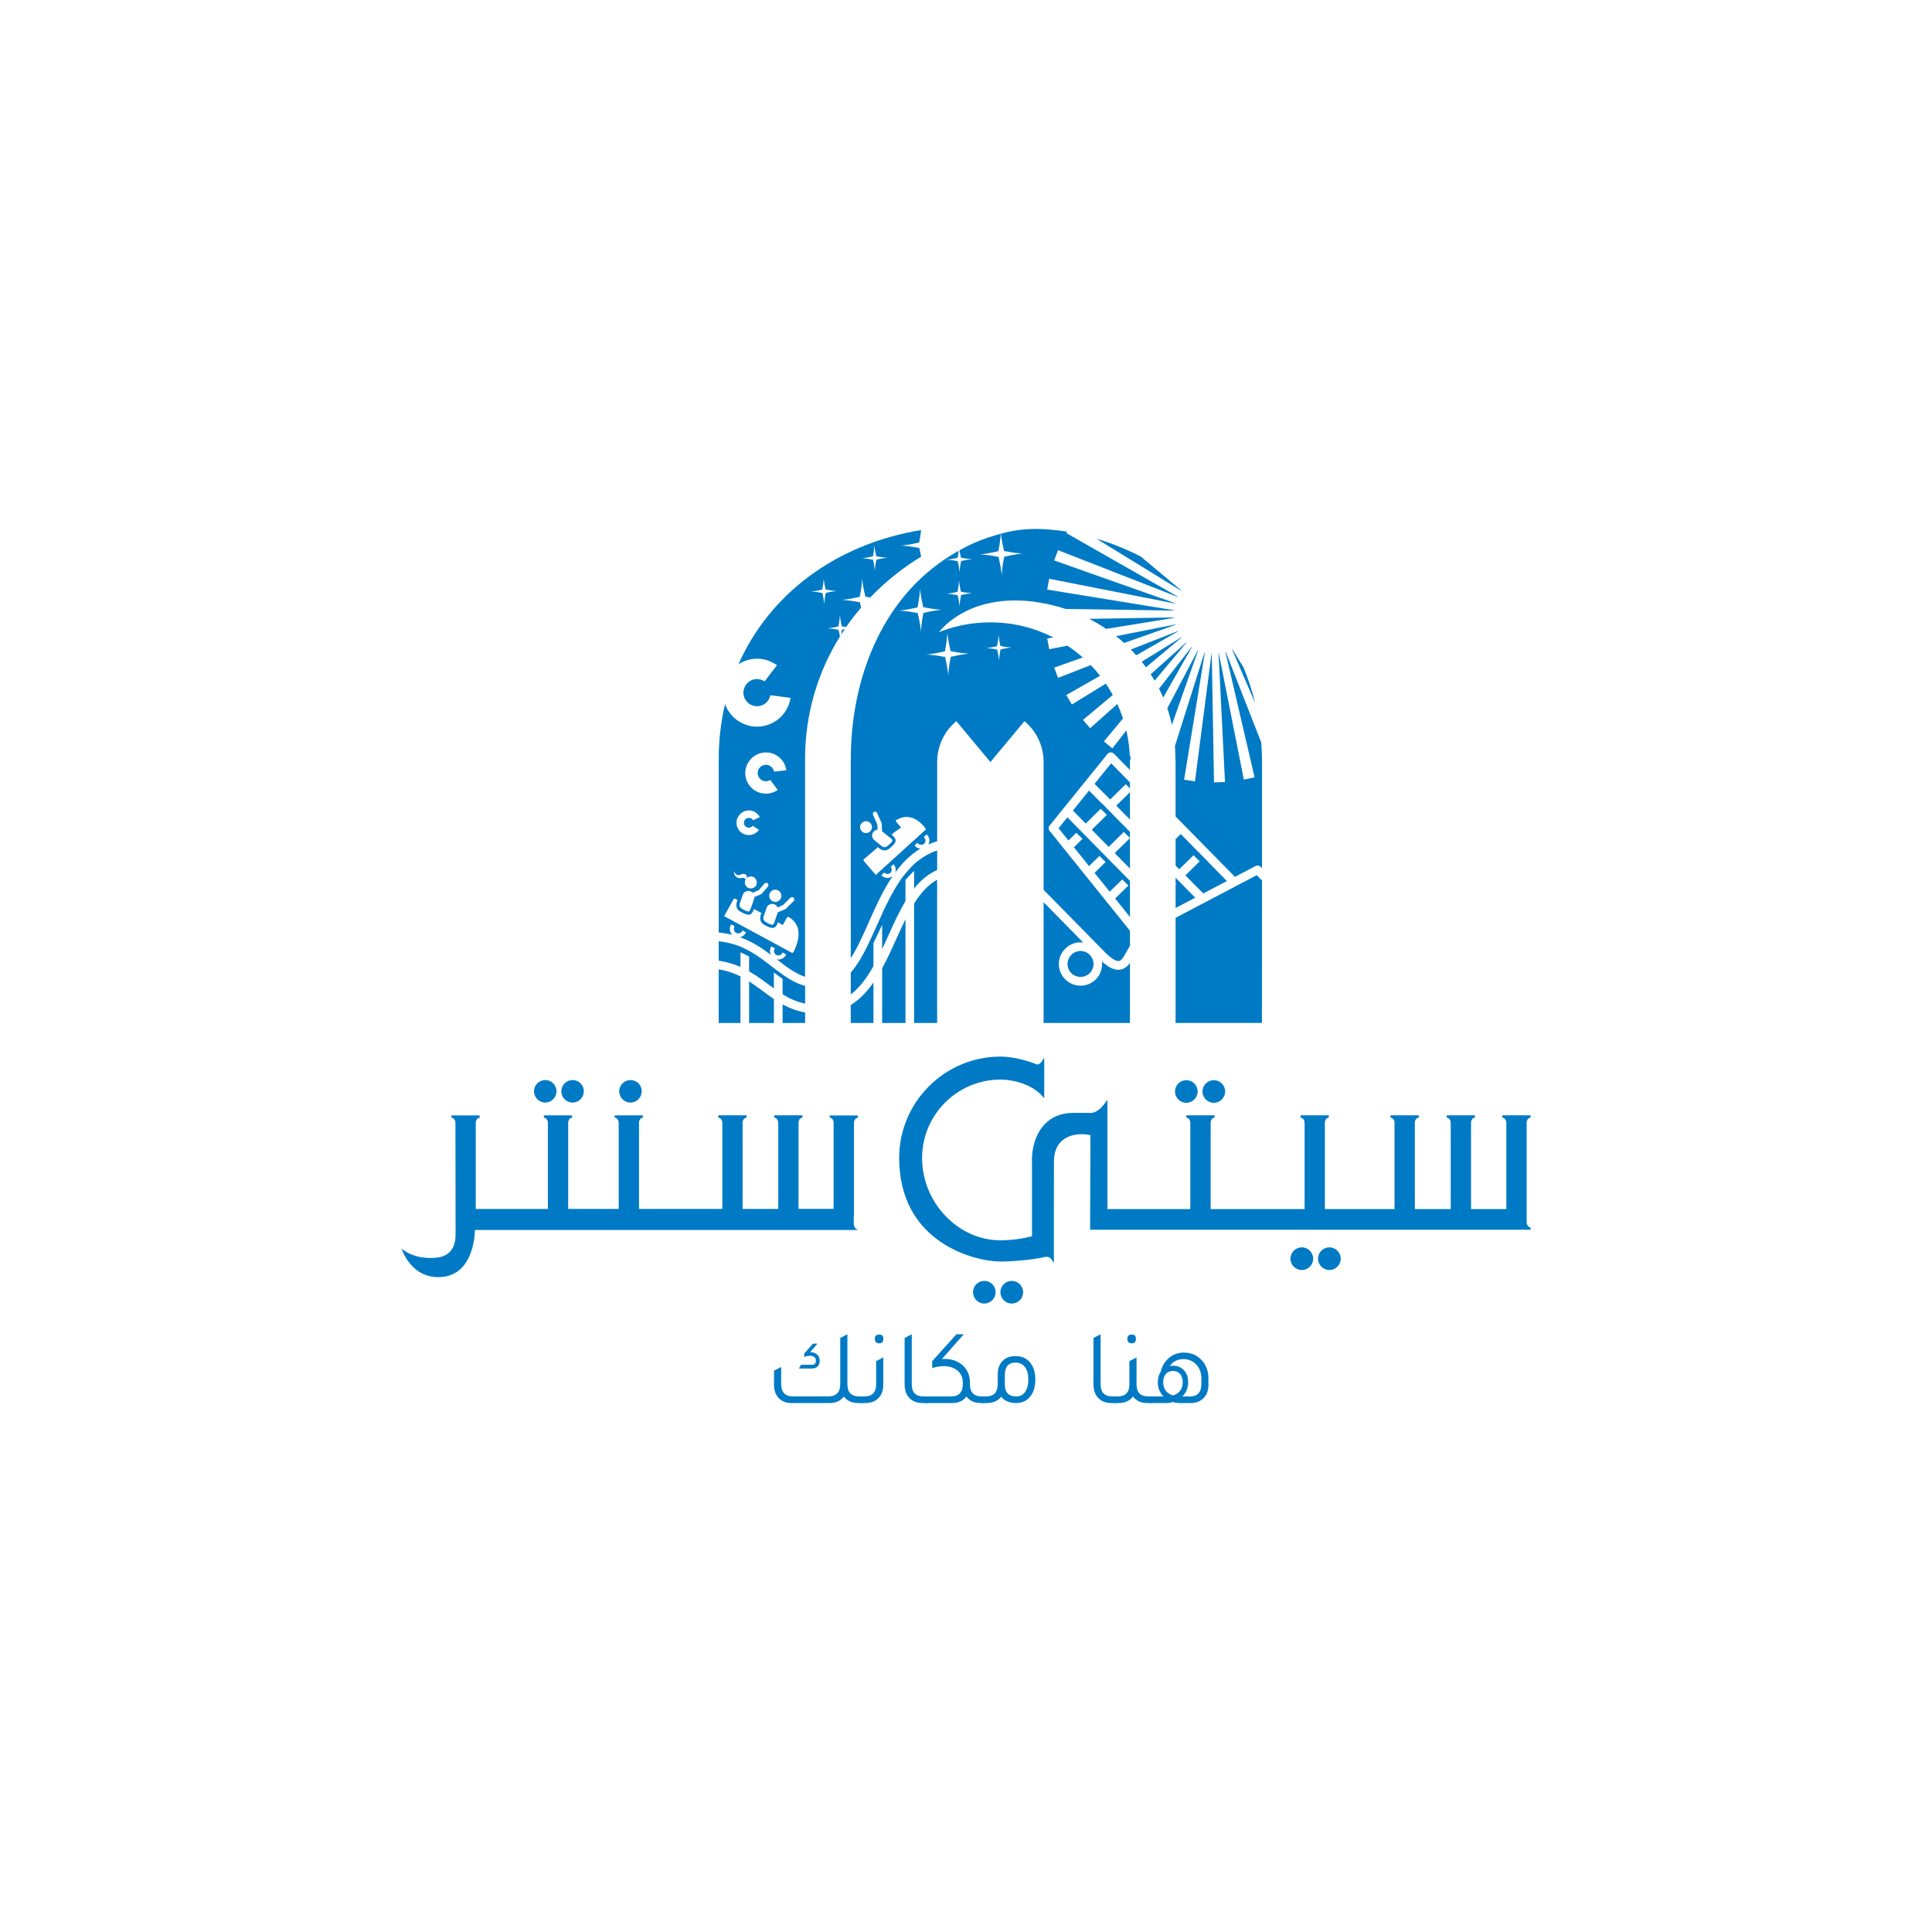 <?xml version="1.0" encoding="UTF-8"?>
<svg id="Layer_2" xmlns="http://www.w3.org/2000/svg" viewBox="0 0 1000 1000">
  <defs>
    <style>
      .cls-1 {
        fill: #007ac5;
      }
    </style>
  </defs>
  <path class="cls-1" d="M419.38,699.89c1.51,0,2.7.41,3.59,1.21.88.81,1.32,1.9,1.32,3.26,0,1.22-.36,2.18-1.08,2.9-.72.72-1.66,1.08-2.84,1.08h-6.84l1.05-1.93h5.63c1.4,0,2.1-.7,2.1-2.1,0-1.69-1.07-2.54-3.2-2.54-1.1,0-2.04.22-2.82.66v-1.88l4.53-5.08h2.32l-3.81,4.41h.06ZM444.72,722.79h1.88v3.42h-2.37c-3.31,0-5.8-1.12-7.45-3.37-1.66,2.25-4.16,3.37-7.51,3.37h-19.7c-2.72,0-4.89-.86-6.51-2.57-1.62-1.71-2.43-4.02-2.43-6.93v-7.23l3.7-1.93v8.72c0,4.34,2.02,6.51,6.07,6.51h18.49c4.01,0,6.02-2.17,6.02-6.51v-23.73l3.7-1.93v25.89c0,4.2,2.04,6.29,6.13,6.29"/>
  <path class="cls-1" d="M455.09,695.31c-1.51,0-2.26-.77-2.26-2.32s.75-2.21,2.26-2.21,2.15.74,2.15,2.21c0,1.55-.72,2.32-2.15,2.32M445.49,726.21v-3.42h1.93c4.05,0,6.07-2.1,6.07-6.29v-11.98l3.7-1.93v14.02c0,3.09-.9,5.5-2.7,7.23-1.65,1.58-3.86,2.37-6.62,2.37h-2.37Z"/>
  <path class="cls-1" d="M477.56,726.21c-3.13,0-5.54-1.01-7.23-3.04-1.4-1.73-2.1-3.92-2.1-6.57v-24.06l3.7-1.93v25.89c0,4.2,2.02,6.29,6.07,6.29h1.93v3.42h-2.37Z"/>
  <path class="cls-1" d="M508.13,722.79h1.38v3.42h-1.82c-3.31,0-5.79-1.12-7.45-3.37-1.66,2.25-4.16,3.37-7.51,3.37h-13.91v-3.42h13.52c4.01,0,6.01-2.15,6.01-6.46v-.55c0-3.02-1.1-5.28-3.31-6.79-1.77-1.25-3.97-1.88-6.62-1.88-1.99,0-3.96.35-5.91,1.05v-3.64l12.53-13.91h3.81l-11.32,12.81c.37-.04.75-.06,1.16-.06,3.53,0,6.47.9,8.83,2.7,3.02,2.32,4.53,5.54,4.53,9.66v.77c0,4.2,2.02,6.29,6.07,6.29"/>
  <path class="cls-1" d="M520.11,716.72c0,4.05,1.99,6.07,5.96,6.07,1.91,0,3.42-.77,4.53-2.32,1.1-1.55,1.66-3.7,1.66-6.46s-.58-4.86-1.74-6.4c-1.16-1.55-2.79-2.32-4.89-2.32-3.68,0-5.52,2.15-5.52,6.46v4.97ZM516.41,711.42c0-3.13.94-5.56,2.82-7.29,1.62-1.47,3.75-2.21,6.4-2.21,3.42,0,6.05,1.25,7.89,3.75,1.58,2.13,2.37,4.93,2.37,8.39,0,3.94-1.01,7.01-3.04,9.22-1.77,1.95-4.06,2.93-6.9,2.93-3.46,0-6.04-1.1-7.73-3.31-1.66,2.21-4.14,3.31-7.45,3.31h-2.37v-3.42h1.93c4.05,0,6.07-2.1,6.07-6.29v-5.08Z"/>
  <path class="cls-1" d="M575.3,726.21c-3.13,0-5.54-1.01-7.23-3.04-1.4-1.73-2.1-3.92-2.1-6.57v-24.06l3.7-1.93v25.89c0,4.2,2.02,6.29,6.07,6.29h1.93v3.42h-2.37Z"/>
  <path class="cls-1" d="M585.79,695.3c-1.51,0-2.26-.77-2.26-2.32s.75-2.21,2.26-2.21,2.15.74,2.15,2.21c0,1.55-.72,2.32-2.15,2.32M594.34,722.79h1.93v3.42h-2.37c-3.31,0-5.79-1.12-7.45-3.37-1.73,2.25-4.23,3.37-7.51,3.37h-2.37v-3.42h1.93c4.05,0,6.07-2.1,6.07-6.29v-11.98l3.7-1.93v13.91c0,4.2,2.02,6.29,6.07,6.29"/>
  <path class="cls-1" d="M621.83,716.28v-2.7c0-3.31-1.07-5.92-3.2-7.84-1.73-1.51-3.75-2.26-6.07-2.26-3.09,0-5.45,1.2-7.07,3.59.55-.11,1.1-.16,1.66-.16,2.35,0,4.25.78,5.68,2.35,1.43,1.56,2.15,3.63,2.15,6.21,0,2.91-1,5.35-2.98,7.34h3.87c3.97,0,5.96-2.17,5.96-6.51M607.15,722.3c3.35-1.1,5.02-3.42,5.02-6.95,0-1.73-.45-3.12-1.35-4.17-.9-1.05-2.12-1.57-3.67-1.57s-2.78.52-3.7,1.55c-.92,1.03-1.38,2.43-1.38,4.19,0,3.53,1.69,5.85,5.08,6.95M600.75,710.04c.77-3.05,2.23-5.47,4.39-7.26,2.15-1.79,4.68-2.68,7.59-2.68,3.72,0,6.81,1.31,9.27,3.92,2.32,2.5,3.48,5.68,3.48,9.55v3.15c0,3.13-.96,5.56-2.87,7.29-1.62,1.47-3.77,2.21-6.46,2.21h-5.46c-1.29,0-2.48-.18-3.59-.55-1.1.37-2.26.55-3.48.55h-8.44v-3.42h7.07c-1.99-1.99-2.98-4.43-2.98-7.34,0-2.13.5-3.94,1.49-5.41"/>
  <path class="cls-1" d="M447.92,311.99c.1-.12.21-.24.33-.37-.09.02-.18.05-.27.06-.04.11-.05.2-.06.3"/>
  <path class="cls-1" d="M435.34,328.56c.62-.99,1.26-1.97,1.92-2.92-.47.1-.95.19-1.47.32-.18.98-.33,1.84-.44,2.6"/>
  <path class="cls-1" d="M405.52,504.74c-2.19-1.51-5.28-3.9-6.1-4.53-3.67-2.85-7.39-5.71-11.68-8.05-1.66-.92-3.19-1.62-4.48-2.15v-.02c-3.32-1.36-7.05-2.34-11.27-2.8v10.04c4.23.66,7.95,1.79,11.27,3.24v-7.56c1.53.66,3.14,1.45,4.48,2.17v7.7c3.61,2.04,6.77,4.37,9.8,6.62,1.03.75,2.02,1.49,3.03,2.22l-.02-8.29c1.32,1.01,3.09,2.33,4.49,3.35l.03,7.97c3.48,2.15,7.21,3.9,11.67,4.81,0-2.6,0-5.7-.02-9.15-4.12-1.16-7.74-3.16-11.19-5.56"/>
  <path class="cls-1" d="M383.26,505.38c-3.32-1.64-6.97-2.94-11.27-3.64v27.75h11.27v-24.11Z"/>
  <path class="cls-1" d="M394.86,513c-2.35-1.74-4.69-3.46-7.13-5.03v21.52h12.85l-.02-12.38c-1.97-1.32-3.84-2.72-5.7-4.11"/>
  <path class="cls-1" d="M405.07,519.87v9.62h11.66v-5.45c-4.43-.8-8.26-2.31-11.66-4.17"/>
  <polygon class="cls-1" points="584.86 424.19 584.86 410.04 577.77 417.01 584.86 424.19"/>
  <polygon class="cls-1" points="584.86 449.57 584.86 433.79 576.98 441.56 584.86 449.57"/>
  <polygon class="cls-1" points="575.13 395.08 566.54 405.7 574.62 413.83 582.67 405.91 584.86 408.07 584.86 405.02 584.22 404.36 584.25 404.34 575.13 395.08"/>
  <path class="cls-1" d="M584.86,474.65v-18.7l-4.14-4.22-.02.02-5.13-5.25-6.43-6.52-5.38-5.48h.01l-6.54-6.62-4.74-4.84-4.57,5.66c1.08,1.32,2.85,3.56,5.11,6.34l4.06-3.99,3.2,3.16-4.44,4.34c2.37,2.94,5.06,6.28,7.84,9.75l5.37-5.27,3.2,3.14-5.72,5.64c2.65,3.27,5.3,6.6,7.85,9.74l6.47-6.36,3.21,3.16-6.86,6.72c2.99,3.73,5.64,7.04,7.66,9.57"/>
  <polygon class="cls-1" points="555.34 419.54 561.96 426.27 569.72 418.64 572.92 421.77 565.1 429.47 573.84 438.35 581.71 430.61 584.86 433.71 584.86 430.57 581.85 427.5 577 422.62 577.02 422.62 570.52 415.99 570.46 416.04 563.68 409.2 555.34 419.54"/>
  <polygon class="cls-1" points="612.43 458.37 612.47 458.37 608.48 454.31 608.48 457.4 608.85 457.74 608.48 458.09 608.48 469.98 618.66 464.63 612.43 458.37"/>
  <path class="cls-1" d="M650.49,452.97l-42.01,22.08v54.43h44.69s.02-38.12.05-73.74l-2.73-2.77Z"/>
  <path class="cls-1" d="M554.58,494.17c-1.28,1.27-2,2.95-2.04,4.75,0,1.78.67,3.47,1.94,4.74,2.51,2.57,6.93,2.62,9.5.09,2.65-2.6,2.69-6.88.09-9.51-1.26-1.29-2.99-2.01-4.78-2.01s-3.45.68-4.71,1.93"/>
  <polygon class="cls-1" points="635.05 456.01 625.12 445.93 625.17 445.92 618.63 439.29 618.63 439.31 611.15 431.71 608.48 434.31 608.48 448 610.38 449.92 617.78 442.68 620.98 445.82 613.55 453.11 622.8 462.45 635.05 456.01"/>
  <polygon class="cls-1" points="583.94 392.84 585.08 393.48 585.01 391 583.94 392.84"/>
  <path class="cls-1" d="M614.04,332.71l.04-.05s-.08-.05-.11-.1l-.06.05-18.32,16.38c.71,1.09,1.4,2.21,2.05,3.32l16.39-19.6Z"/>
  <path class="cls-1" d="M616.9,335l.05-.07s-.11-.06-.14-.1l-.06.06-16.83,21.57c.74,1.49,1.45,3.04,2.13,4.61l14.85-26.08Z"/>
  <path class="cls-1" d="M620.11,336.74l.04-.09s-.07-.05-.14-.07l-.05.11-15.76,29.92c.95,2.79,1.73,5.65,2.36,8.56l13.55-38.42Z"/>
  <path class="cls-1" d="M593.14,345.4l18.49-15.46h.02c-.02-.05-.04-.1-.08-.13l-.05.02-20.57,12.67c.74.95,1.48,1.9,2.19,2.9"/>
  <path class="cls-1" d="M611.42,305.81s.07-.09.09-.14l-20.98-17.55c-7.13-3.71-14.83-6.83-23.04-9.3l43.93,26.99Z"/>
  <path class="cls-1" d="M607.68,319.57l-43.91.76c3.04,1.56,5.99,3.28,8.78,5.19l35.16-5.73c0-.07,0-.14-.04-.22"/>
  <path class="cls-1" d="M608.37,323.22l-30.72,6.05c1.43,1.13,2.82,2.31,4.16,3.54l26.6-9.4c-.02-.07-.02-.13-.04-.19"/>
  <path class="cls-1" d="M649.62,363.79c-1.53-6.38-3.56-12.52-6-18.38l-5.78-9.36-.1-.16s-.08.05-.11.06l.07.16,11.93,27.68Z"/>
  <path class="cls-1" d="M652.8,384.23l-18.33-46.77-.07-.17s-.1.06-.12.07v.14s15.09,64.86,15.09,64.86l-5.55,1.19-12.94-65.31v-.18c-.06,0-.11.03-.15.04v.15l3.32,66.52-5.69.2-1.14-66.58v-.16s-.11,0-.14,0v.15l-8.56,66.04-5.62-.84,10.71-65.69v-.13s-.09-.05-.15-.05l-.04.13-15.28,48.35c.13,1.81.23,3.64.23,5.49.09,1.52.11,3.08.11,4.62v26.31l30.2,30.7c.2.18.3.4.4.61l10.8-5.67c.87-.45,1.94-.29,2.64.42l.7.68c.02-28.47.02-53.71.02-54.15,0-3.71-.15-7.36-.43-10.95"/>
  <path class="cls-1" d="M609.74,326.82h0c-.02-.07-.04-.1-.07-.16h-.02s-24.32,9.52-24.32,9.52c.94.97,1.88,1.96,2.8,2.98l21.61-12.34Z"/>
  <path class="cls-1" d="M453.61,289.67c-.58,2.85-.74,4.79-.76,5.8-.09-1.01-.31-2.94-.99-5.74-2.87-.59-4.8-.74-5.79-.76,1-.08,2.91-.33,5.76-1.01.55-2.83.71-4.77.76-5.77.05,1,.32,2.91.99,5.75,2.84.54,4.79.72,5.8.75-1.03.07-2.95.3-5.75.99M427.39,306.89c-.56,2.86-.73,4.79-.76,5.79-.08-1-.32-2.93-.98-5.74-2.87-.57-4.8-.74-5.81-.77,1-.07,2.94-.3,5.75-1.01.56-2.83.73-4.76.77-5.76.06,1.01.32,2.91.99,5.73,2.84.56,4.76.74,5.78.76-1.01.08-2.89.31-5.75,1M411.32,491.57c-.37.85-.81,1.36-1.14,1.76l-35.36-19.13,3.58-6.42c.25-.46.38-.72,1.18-2.19.22-.41.7-.56,1.03-.38.43.24.72.4,1.21.66-.75,1.33-1.45,4.1,1.04,5.75,2.08,1.35,3.78,1.84,4.65,1.84,1.74,0,2.4-2.03,2.75-2.98,1.23.7,2.66,1.49,3.9,2.14-.75,1.34-1.42,4.2,1.07,5.83,2.07,1.36,3.76,1.85,4.64,1.85,1.71,0,2.49-1.96,2.78-2.97,1.19.73,2.52,1.52,2.52,1.52l2.08-3.8c.22-.4.69-.56,1.04-.37,5.63,3.42,6.42,9,3.04,16.89M379.86,450.88s.02.62,1.27,1.76c1.2,1.14,2.98-.93,4.53-.11.4.19.89.52.89,1.02l-.05.95c.98-.94,2.58-1.15,3.76-.42,1.38.86,1.89,2.9,1.05,4.31-.88,1.42-2.91,1.92-4.32,1.01-1.47-.93-1.91-2.84-.98-4.32l-.47-.41s-.55-.54-1.47-.26c-.9.27-2.38.26-3.44-.98-.88-1.05-.77-2.55-.77-2.55M388.03,419.48c2.13.15,4.02,1.32,5.09,3.15l.16.28-3.44,1.67-.15-.19c-.46-.63-1.13-1.03-1.91-1.07-1.41-.11-2.63.98-2.72,2.38-.09,1.39.95,2.61,2.37,2.7.77.05,1.52-.23,2.02-.81l.2-.17,3.16,2.14-.19.24c-1.3,1.65-3.33,2.57-5.43,2.41h-.02c-1.71-.1-3.25-.87-4.38-2.15-1.11-1.29-1.67-2.93-1.56-4.63.26-3.5,3.31-6.16,6.79-5.94M386.7,395.83c2.35-5.37,8.64-7.83,14.01-5.49,3.25,1.43,5.57,4.35,6.21,7.83l.12.52-6.37.69-.1-.39c-.37-1.24-1.23-2.26-2.39-2.76-2.18-.95-4.7.03-5.66,2.18-.94,2.14.05,4.66,2.21,5.62,1.19.52,2.52.47,3.65-.11l.36-.19,3.81,5.15-.45.29c-3,1.87-6.7,2.15-9.92.74h-.05c-2.6-1.16-4.6-3.24-5.65-5.9-1.03-2.66-.95-5.55.2-8.17M398.53,462.15c.82-1.53,2.76-2.1,4.29-1.25,1.53.83,2.08,2.76,1.25,4.28-.82,1.51-2.73,2.07-4.29,1.25-1.51-.83-2.08-2.76-1.25-4.29M394.28,462.57c-.13.13-.26.23-.43.31l-3.38,1.42c0,.31-.03.62-.15.94l-1.51,4.44c-.39.86-.76,2.11-1.32,2.11-.5,0-1.85-.35-3.73-1.58-1.79-1.19-.64-3.32-.49-3.57l1.14-3.41c.57-1.62,2.33-2.51,3.95-1.95.5.19.91.45,1.26.8l3.06-1.3,3-3.43c.43-.49,1.18-.54,1.67-.1.49.43.54,1.19.11,1.67l-3.18,3.64ZM409.15,464.67c.46-.46,1.22-.45,1.68.01.45.48.44,1.23-.02,1.69l-4.12,4.04c-.11.1-.24.17-.39.24l-3.72,1.58-1.45,4.25c-.14.74-.7,2.16-1.28,2.16-.46,0-1.85-.32-3.75-1.56-1.78-1.19-.65-3.4-.5-3.66l1.16-3.44c.55-1.62,2.33-2.52,3.95-1.97.84.29,1.48.91,1.81,1.66l2.66-1.13,3.96-3.88ZM475.84,283.65c-4.68-.92-7.84-1.19-9.49-1.23,1.63-.13,4.78-.54,9.42-1.64.52-2.65.83-4.76,1.01-6.43-44.48,7.33-78.5,33.34-94.57,69.48.87-.57,1.83-1.08,2.82-1.52,5.44-2.25,11.55-1.68,16.42,1.52l.71.48-6.4,8.36-.57-.33c-1.91-1-4.1-1.13-6.05-.32-3.59,1.51-5.29,5.62-3.81,9.2,1.49,3.56,5.63,5.27,9.19,3.79,1.99-.83,3.45-2.46,4.05-4.5l.19-.65,10.45,1.37-.18.85c-1.17,5.7-5.05,10.43-10.42,12.68h-.04c-4.33,1.8-9.12,1.81-13.46,0-4.36-1.8-7.73-5.18-9.53-9.51-.1-.28-.19-.58-.3-.85-2.16,9.16-3.28,18.77-3.28,28.74v89.52c2.49.25,4.85.66,7.03,1.22-1.3-1.33-1.67-3.41-.75-5.15.06-.12.15-.17.2-.29l1.84,1.02c-.05.08-.14.17-.2.28-.6,1.1-.18,2.5.91,3.1,1.1.6,2.52.16,3.14-.91.06-.1.06-.21.07-.32l1.87,1.01c-.05.1-.09.2-.14.31-.63,1.14-1.73,1.9-2.98,2.17,6.34,2.25,11.42,5.67,16.03,9.12-.63-1.22-.66-2.75.04-4.06.08-.11.16-.19.23-.3l1.84.99c-.09.11-.17.21-.22.32-.63,1.12-.22,2.49.89,3.11,1.1.59,2.53.15,3.11-.92.09-.13.1-.25.14-.36l1.86,1.01c-.06.1-.08.22-.15.33-.76,1.42-2.26,2.3-3.85,2.3-.3,0-.6-.05-.9-.11.05.04.1.06.15.11,4.89,3.79,9.31,7.2,14.54,8.96,0-27.08-.01-72.67-.01-112.55,0-24.1,6.88-45.6,18.04-63.58-.15-.95-.38-2.11-.71-3.48-2.84-.57-4.77-.74-5.8-.75,1-.09,2.93-.33,5.76-1,.55-2.85.71-4.79.75-5.79.07,1,.33,2.93.99,5.74.82.17,1.53.29,2.21.38,2.42-3.5,5.02-6.86,7.77-10.07-.18-.87-.38-1.76-.61-2.75-4.69-.94-7.85-1.2-9.48-1.25,1.63-.11,4.78-.51,9.41-1.62.92-4.68,1.17-7.84,1.24-9.48.11,1.64.52,4.79,1.64,9.41.91.19,1.72.32,2.51.47,7.93-8.31,16.88-15.41,26.36-21.15-.25-1.3-.55-2.79-.95-4.47"/>
  <polygon class="cls-1" points="583.94 392.84 585.08 393.48 585.01 391 583.94 392.84"/>
  <path class="cls-1" d="M584.7,498.64c-.14.19-.28.38-.41.53-.08.11-.2.21-.28.29-.1.14-.24.29-.35.41-.09.1-.2.18-.3.26-.11.12-.25.23-.37.32-.11.09-.23.18-.32.23-.14.09-.28.19-.39.27-.11.06-.21.12-.32.19-.13.08-.29.15-.46.23-.09.04-.19.09-.3.13-.17.07-.35.12-.53.18-.06.02-.17.05-.25.07-.25.07-.53.12-.81.16-.26.03-.55.05-.83.05-2.97,0-5.86-1.97-8.42-4.33.39,3.32-.65,6.8-3.21,9.34-2.11,2.07-4.9,3.23-7.87,3.23s-5.88-1.2-8-3.39c-2.12-2.11-3.25-4.95-3.22-7.92.01-2.99,1.22-5.8,3.37-7.91,2.1-2.09,4.89-3.23,7.86-3.23.48,0,.93.08,1.43.15-4.15-4.22-10.05-10.21-15.99-16.27-1.51-1.55-3.06-3.1-4.57-4.64v62.5h44.7v-31.1c-.03.09-.13.17-.16.24"/>
  <path class="cls-1" d="M452.09,500.08v-11.9c1.14-2.37,2.99-6.26,4.5-9.47v12.5c1.1-2.29,2.15-4.64,3.23-7.01,2.74-6.11,5.56-12.29,8.85-17.79v-10.93c1.24-1.48,2.79-3.13,4.48-4.74v9.15c3.34-4.16,7.19-7.51,11.92-9.59v-10.09c-3.63,1.21-6.81,2.97-9.65,5.19-.11.08-.24.13-.4.23-1.67,1.22-4.22,3.94-6.34,6.47v-.05c-.17.22-.34.45-.52.67-.58.72-1.13,1.4-1.59,2.04-.44.58-.73,1.06-.98,1.48-3.39,5.04-6.29,10.77-8.99,16.65v.14c-2.02,4.42-5.7,12.41-6.24,13.68,0,.04,0,.05-.04.08-2.96,6.36-6.11,12.21-9.96,16.6v11.31c4.72-3.61,8.44-8.74,11.74-14.63"/>
  <path class="cls-1" d="M456.59,501.21v28.28h12.08v-53.67c-1.63,3.3-3.18,6.75-4.76,10.23-2.32,5.14-4.66,10.31-7.32,15.15"/>
  <path class="cls-1" d="M452.09,508.55c-3.27,4.72-7.09,8.77-11.74,11.64v9.31h11.74v-20.95Z"/>
  <path class="cls-1" d="M473.14,467.65v61.84h11.92v-74.14c-4.8,2.65-8.58,7.01-11.92,12.3"/>
  <path class="cls-1" d="M497.44,308.03c-.57,2.85-.73,4.78-.77,5.8-.08-1-.32-2.93-.98-5.75-2.87-.57-4.8-.74-5.8-.78,1-.05,2.92-.31,5.73-.98.58-2.85.73-4.78.77-5.8.07,1.01.33,2.94.99,5.75,2.85.57,4.8.72,5.8.77-1.01.05-2.92.32-5.74.98M477.96,317.28c-.95,4.79-1.23,8.03-1.26,9.74-.15-1.7-.56-4.92-1.7-9.7-4.82-.94-8.04-1.21-9.75-1.25,1.69-.13,4.93-.56,9.69-1.71.94-4.79,1.21-8.04,1.26-9.73.13,1.69.53,4.92,1.68,9.66,4.81.96,8.06,1.25,9.76,1.29-1.7.14-4.94.53-9.69,1.69M489.09,337.11c.93-4.8,1.2-8.03,1.28-9.74.12,1.71.53,4.94,1.67,9.68,4.81.94,8.06,1.22,9.75,1.27-1.69.13-4.92.53-9.69,1.68-.95,4.81-1.2,8.05-1.24,9.74-.16-1.69-.57-4.91-1.68-9.68-4.83-.95-8.07-1.21-9.78-1.26,1.7-.13,4.94-.56,9.7-1.69M516.06,334.44c.56-2.86.75-4.79.77-5.78.08.99.33,2.92,1.01,5.73,2.85.56,4.76.73,5.76.75-1.01.09-2.9.33-5.73,1.03-.57,2.83-.72,4.76-.75,5.77-.09-1-.32-2.92-.99-5.75-2.88-.56-4.8-.72-5.8-.76,1-.06,2.93-.3,5.74-.98M453.33,452.83s-.03-.01-.07-.03l-4.64-5.4c-.31-.37-.49-.54-1.47-1.69-.29-.32-.26-.75.02-.99.85-.75,4.15-3.51,7.23-6.26.68.76,1.99,1.69,3.52,1.69.74,0,1.5-.24,2.28-.83,1.79-1.37,2.93-2.65,3.27-3.62.56-1.65-1.15-3.05-2.01-3.62.6-.56.97-.89.97-.89,1-.91,4-2.84,4-2.84l-2.54-2.94c-.61-.55.16-1.03.16-1.03,2.83-1.76,8.45-3.24,14.02,3.18.65.73,1.02,1.27,1.22,1.73l-25.95,23.53ZM446.23,425.82c1.28-1.12,3.21-.99,4.34.29,1.12,1.27.98,3.23-.3,4.33-1.3,1.13-3.23,1-4.32-.29-1.15-1.29-1-3.22.28-4.33M454.08,426.66l-2.2-4.91c-.26-.6,0-1.27.57-1.53.59-.26,1.27,0,1.53.57l2.3,5.13c.06.13.1.26.11.42l.16,3.93,3.65,2.95c.77.47,1.89,1.41,1.71,1.94-.03.1-.44,1.08-2.72,2.85-1.69,1.33-3.34-.46-3.54-.67l-3.11-2.51c-1.3-1.06-1.51-2.97-.45-4.26.55-.67,1.33-1.05,2.12-1.09l-.12-2.81ZM609.57,308.99c0-.07.04-.11.07-.17l-57.71-32.9.41-.72c-.81-.11-1.58-.25-2.34-.35-4.4-.57-8.93-1.07-13.62-1.07-7.02,0-12.65.9-18.3,2.45.17,1.81.61,4.83,1.63,8.98,4.79.94,8.04,1.22,9.73,1.27-1.69.15-4.92.55-9.69,1.7-.94,4.78-1.19,8.03-1.24,9.74-.14-1.69-.55-4.92-1.68-9.68-4.81-.97-8.06-1.22-9.76-1.27,1.69-.12,4.93-.55,9.69-1.69.83-4.2,1.13-7.21,1.24-9.04-2.12.58-4.21,1.23-6.41,1.95-4.59,1.55-9.17,3.39-14.97,6.64.16,1.03.39,2.28.76,3.83,2.85.56,4.8.72,5.8.76-1.01.07-2.92.32-5.74.99-.57,2.87-.75,4.79-.77,5.8-.08-1-.32-2.93-.98-5.75-2.87-.57-4.8-.73-5.8-.77,1-.06,2.92-.32,5.73-.99.3-1.44.48-2.64.62-3.63-1.4.8-2.85,1.64-4.38,2.6-34.38,21.35-49.79,60.65-51.35,98.67-.11,2.16-.13,4.32-.13,6.47v-.02c0,.22-.02,1.32-.02,1.65v101.54c3.32-5.12,6.19-11.61,9.27-18.54,3.61-8.12,7.43-16.68,12.44-24.03-.76.65-1.74,1-2.74,1-1.18,0-2.35-.51-3.15-1.4l1.52-1.36c.78.84,2.22.95,3.09.19.45-.4.74-.94.78-1.52.03-.6-.18-1.19-.56-1.63h-.01s1.51-1.37,1.51-1.37c.02.02.03.02.03.02.78.88,1.13,1.98,1.06,3.11-.04.44-.14.84-.28,1.24,3.6-4.97,7.84-9.29,13.03-12.41-1.08-.11-2.07-.62-2.77-1.42-.08-.1-.15-.2-.2-.3l1.53-1.38c.07.1.1.24.22.32.76.92,2.23,1.02,3.13.24.47-.38.73-.93.76-1.53.05-.59-.14-1.18-.55-1.64-.1-.11-.24-.19-.37-.27l1.54-1.38c.11.1.25.21.38.33.74.85,1.11,1.95,1.03,3.1-.04.61-.23,1.2-.52,1.73,1.45-.63,2.96-1.16,4.55-1.61v-41.04c0-8.5,3.86-16.12,9.91-21.17l17.64,21.17,17.63-21.17c6.06,5.05,9.91,12.67,9.91,21.17v66.15c11.67,11.87,26.28,26.71,28.96,29.44l1,1.03c2.57,2.67,6.53,6.65,8.96,6.36.87-.09,1.7-.85,2.5-2.2,1.05-1.8,1.46-2.51,1.7-2.92q.34-.55,1.23-2.15l.36-.68v-7.63s-.02-.09-.06-.12c-4.97-6.23-41.16-51.17-41.52-51.63-.67-.82-.67-2,0-2.81l29.93-37.01c.41-.48,1-.8,1.64-.82.63-.03,1.26.22,1.71.67l8.28,8.44v-4.13c0-5.62-.65-11.08-1.85-16.34l-7.23,9.27-4.42-3.59,9.91-11.88c-.85-2.57-1.84-5.07-2.94-7.51l-14.07,12.55-3.71-4.3,15.44-12.9c-1.11-2.02-2.33-3.98-3.6-5.87l-17.59,10.79-2.88-4.89,17.5-9.97c-1.52-1.93-3.14-3.76-4.82-5.53l-16.95,6.61-1.98-5.32,14.79-5.23c-2.51-2.22-5.16-4.26-7.94-6.11l-9.44,1.84-1.03-5.58,3.18-.53c-9.82-4.98-20.89-7.8-32.62-7.8-9.45,0-18.47,1.81-26.72,5.1,9.17-10.75,22.99-16.11,38.11-16.43h.05c4.73-.1,9.53.29,14.43,1.16,4.49.73,8.83,1.83,13.03,3.21l56.16.86v-.18l-65.62-10.69,1.03-5.6,65.22,12.85c0-.06.03-.12.04-.17l-62.67-22.15,1.98-5.33,61.91,24.19Z"/>
  <path class="cls-1" d="M790.19,632.69v-51.53c.02-1.49.91-2.66,2.02-2.66v-1.22h-1.63,0s-12.98,0-12.98,0v1.22c1.14,0,2.08,1.22,2.08,2.73v44.59h-18.28v-44.62c0-1.51.89-2.7,2.02-2.7v-1.22h-14.6v1.22c1.14,0,2.07,1.22,2.07,2.73v44.59h-18.57v-44.62c0-1.51.89-2.7,2.02-2.7v-1.22h-1.47,0s-11.68-.01-11.68-.01h0s-1.47.01-1.47.01v1.22c1.14,0,2.08,1.22,2.08,2.73v44.59h-36.04v-44.83c.08-1.42.95-2.49,2.01-2.49v-1.22h-14.6v1.22c1.14,0,2.08,1.22,2.08,2.73v44.59h-48.62v-44.62c0-1.51.89-2.7,2.02-2.7v-1.22h-14.61v1.22c1.13,0,2.04,1.17,2.07,2.66v44.65h-42.91v-56.55l-1.1,1.5c-2.38,3.23-4.32,4.71-6.9,5.27h-9.67c-6.11,0-11.09,1.99-14.82,5.9-4.5,4.72-6.94,12.28-6.55,20.19v37.71s-.82.22-.82.22c-7.03,1.84-13.95,1.93-15.26,1.93h-.19c-10.63,0-20.77-4.49-28.54-12.64-7.78-8.16-12.07-18.81-12.07-29.98,0-22.37,18.21-40.58,40.63-40.58.06,0,.29,0,.65,0,3.69,0,14.65,1.52,20.87,8.47l1.07,1.18v-20.95l-1.13,1.73c-.89,1.38-2.09,2.04-2.96,1.66-3.24-1.38-11.29-3.98-18.53-3.98-28.93,0-52.47,23.54-52.47,52.47,0,43.75,38.88,53.6,52.5,53.6,8.01,0,19.6-1.36,23.26-2.45,1.57-.05,2.46.37,3.2,1.51l1.12,1.76v-22.79c0-.7.02-21.59.02-29.57,0-12.97,10.06-14.36,14.38-14.36,1.94,0,3.36.25,3.64.3l.88.18-.17,48.98h227.96l.02-1.22c-1.45-.05-2.04-1.84-2.04-2.59"/>
  <path class="cls-1" d="M673.84,645.63c-3.26,0-5.92,2.63-5.92,5.87s2.66,5.86,5.92,5.86,5.85-2.63,5.85-5.86-2.62-5.87-5.85-5.87"/>
  <path class="cls-1" d="M326.35,570.68c3.2,0,5.81-2.61,5.81-5.83s-2.61-5.82-5.81-5.82-5.86,2.61-5.86,5.82,2.63,5.83,5.86,5.83"/>
  <path class="cls-1" d="M282.22,570.68c3.21,0,5.82-2.61,5.82-5.83s-2.61-5.82-5.82-5.82-5.82,2.61-5.82,5.82,2.61,5.83,5.82,5.83"/>
  <path class="cls-1" d="M296.37,570.68c3.2,0,5.81-2.61,5.81-5.83s-2.6-5.82-5.81-5.82-5.84,2.61-5.84,5.82,2.62,5.83,5.84,5.83"/>
  <path class="cls-1" d="M509.44,662.98c-3.2,0-5.81,2.63-5.81,5.86s2.6,5.87,5.81,5.87,5.88-2.58,5.88-5.87-2.64-5.86-5.88-5.86"/>
  <path class="cls-1" d="M523.72,662.98c-3.26,0-5.91,2.63-5.91,5.86s2.65,5.87,5.91,5.87,5.84-2.63,5.84-5.87-2.62-5.86-5.84-5.86"/>
  <path class="cls-1" d="M688.08,645.63c-3.23,0-5.87,2.63-5.87,5.87s2.64,5.86,5.87,5.86,5.87-2.63,5.87-5.86-2.63-5.87-5.87-5.87"/>
  <path class="cls-1" d="M614.06,570.81c3.22,0,5.84-2.63,5.84-5.86s-2.63-5.86-5.84-5.86-5.87,2.63-5.87,5.86,2.63,5.86,5.87,5.86"/>
  <path class="cls-1" d="M628.31,570.81c3.21,0,5.83-2.63,5.83-5.86s-2.61-5.86-5.83-5.86-5.91,2.63-5.91,5.86,2.65,5.86,5.91,5.86"/>
  <path class="cls-1" d="M429.41,578.49c1.14,0,2.05,1.18,2.07,2.67v44.55h-18.16v-44.51c0-1.51.89-2.7,2.03-2.7v-1.22h-14.6v1.22c1.14,0,2.07,1.22,2.07,2.73v44.49h-18.45v-44.51c0-1.51.89-2.7,2.03-2.7v-1.22h-14.61v1.22c1.15,0,2.08,1.22,2.08,2.73v44.49h-43.12v-44.51c0-1.51.89-2.7,2.02-2.7v-1.22h-14.61v1.22c1.14,0,2.08,1.22,2.08,2.73v44.49h-26.15v-44.51c0-1.51.89-2.7,2.02-2.7v-1.22h-14.6v1.22c1.15,0,2.08,1.22,2.08,2.73v44.49h-37.34v-44.51c0-1.51.89-2.7,2.02-2.7v-1.22h-14.6v1.22c1.14,0,2.07,1.22,2.07,2.73,0,0,.06,56.26.06,57,0,2.29.12,6.73-3.31,10.01-2.41,2.31-5.92,2.83-9.89,2.83-4.88,0-9.68-1.3-13.04-3.57l-1.78-1.2.88,1.96c1.71,3.83,6.91,12.74,18.09,12.74,7.47,0,12.89-3.59,16.12-10.66,2.46-5.39,2.83-11.07,2.89-12.68l.03-1.06h198.64s-2.53-.26-2.53-3.47v-3.55h.11s0-48.35,0-48.35c0-1.51.89-2.7,2.02-2.7v-1.22h-14.6v1.22Z"/>
</svg>